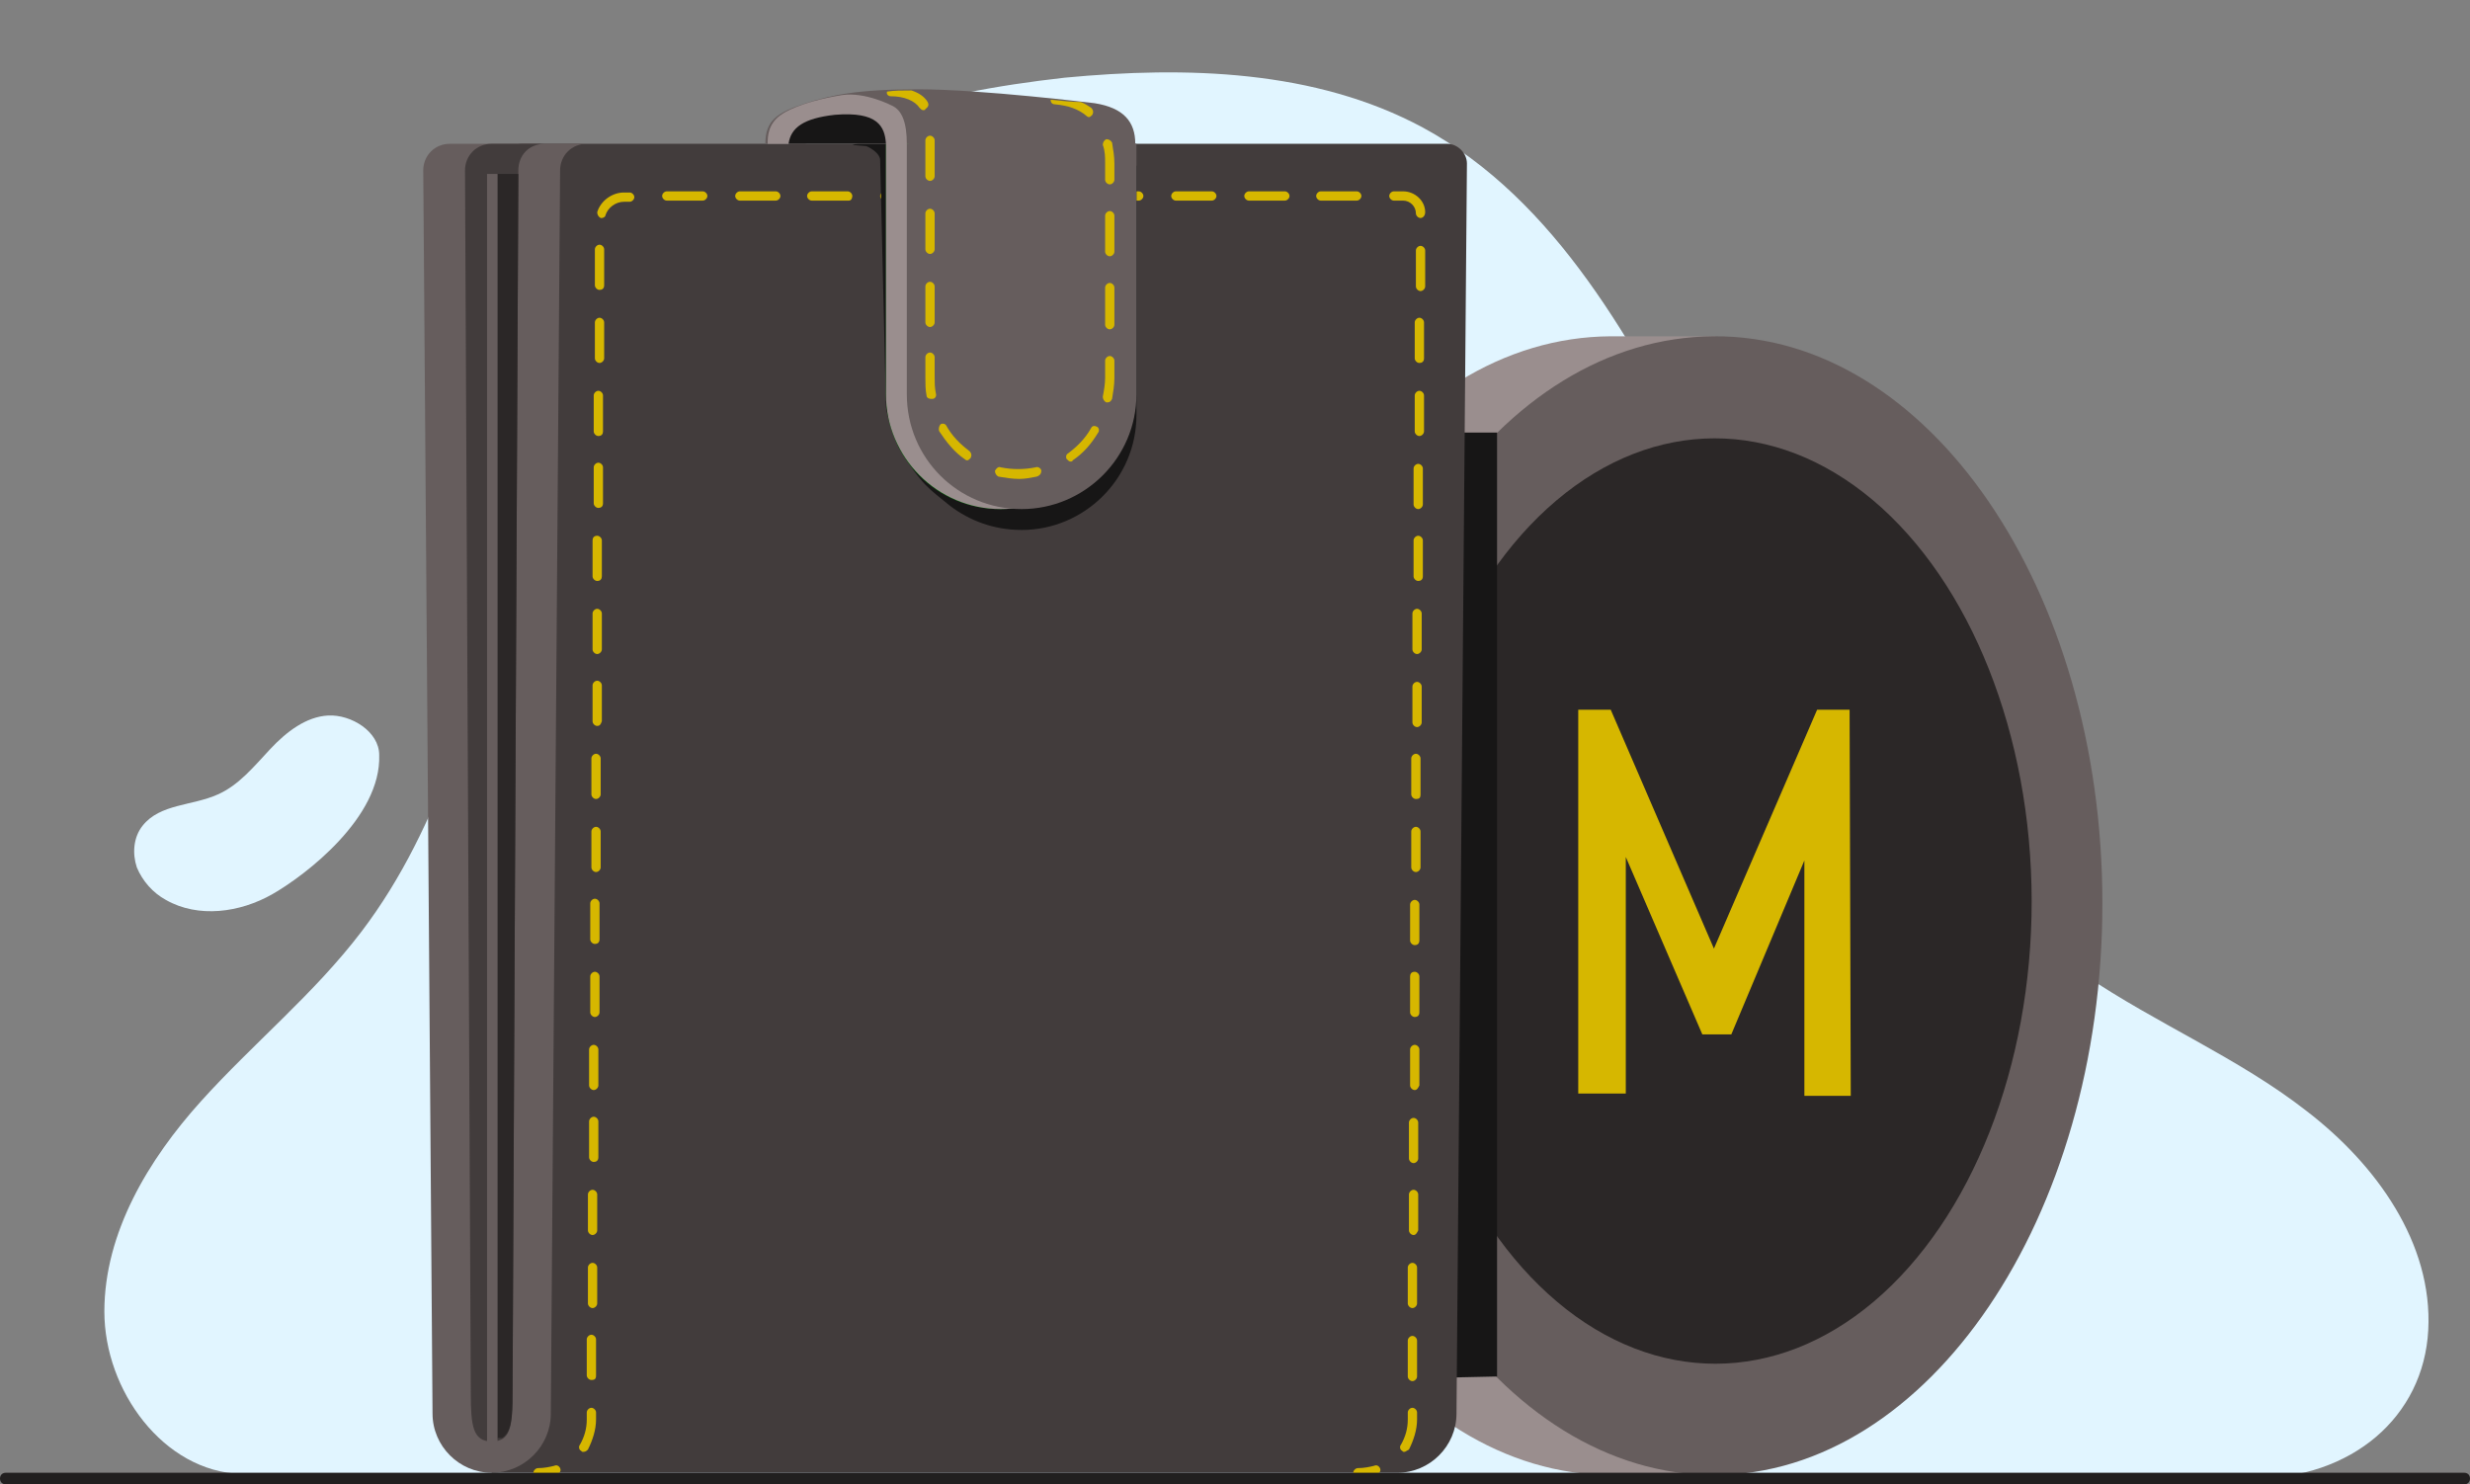 <?xml version="1.0" encoding="utf-8"?>
<!-- Generator: Adobe Illustrator 25.2.1, SVG Export Plug-In . SVG Version: 6.00 Build 0)  -->
<svg version="1.1" id="Layer_1" xmlns="http://www.w3.org/2000/svg" xmlns:xlink="http://www.w3.org/1999/xlink" x="0px" y="0px"
	 width="213px" height="128px" viewBox="0 0 213 128" style="enable-background:new 0 0 213 128;" xml:space="preserve">
<rect x="0" y="0" width="213" height="128" fill="#808080" stroke="none"/>
<style type="text/css">
	.st0{fill:none;}
	.st1{clip-path:url(#SVGID_5_);}
	.st2{opacity:0.247;clip-path:url(#SVGID_7_);}
	.st3{clip-path:url(#SVGID_9_);}
	.st4{opacity:0.247;clip-path:url(#SVGID_11_);}
	.st5{clip-path:url(#SVGID_13_);}
	.st6{opacity:0.247;clip-path:url(#SVGID_15_);}
	.st7{fill:#E1F5FF;}
	.st8{fill:#0B6911;}
	.st9{fill:#ED5958;}
	.st10{fill:#FDAEAF;}
	.st11{fill:#D0E95D;}
	.st12{fill:#A2CA54;}
	.st13{clip-path:url(#SVGID_17_);}
	.st14{fill:#F9F9E8;}
	.st15{fill:#F4FCA0;}
	.st16{fill:#73B448;}
	.st17{fill:none;stroke:#4C9734;stroke-width:0.25;stroke-miterlimit:10;}
	.st18{fill:none;stroke:#4C9734;stroke-width:0.25;stroke-linecap:round;stroke-linejoin:round;stroke-miterlimit:10;}
	.st19{fill:#BA131A;}
	.st20{clip-path:url(#SVGID_19_);fill:#0B6911;}
	.st21{fill:#DBE684;}
	.st22{fill:none;stroke:#73B448;stroke-width:2;stroke-linecap:round;stroke-miterlimit:10;}
	.st23{fill:none;stroke:#D0E95D;stroke-linecap:round;stroke-miterlimit:10;}
	.st24{clip-path:url(#SVGID_21_);fill:#A2CA54;}
	.st25{fill:#ED5958;stroke:#ED5958;stroke-width:0.5;stroke-miterlimit:10;}
	.st26{fill:none;stroke:#ED5958;stroke-width:0.5;stroke-miterlimit:10;}
	.st27{fill-rule:evenodd;clip-rule:evenodd;fill:none;}
	.st28{fill:#136818;}
	.st29{fill:#4C9734;}
	.st30{fill:#FFFFFF;stroke:#0B6911;stroke-miterlimit:10;}
	.st31{fill:#FFFFFF;stroke:#0B6911;stroke-linecap:round;stroke-miterlimit:10;}
	.st32{fill:#FFFFFF;}
	.st33{fill:none;stroke:#0B6911;stroke-linecap:round;stroke-miterlimit:10;}
	.st34{clip-path:url(#SVGID_23_);}
	.st35{fill:none;stroke:#046A38;stroke-width:0.5;stroke-miterlimit:10;}
	.st36{fill:#FFFFFF;stroke:#0B6911;stroke-linejoin:round;stroke-miterlimit:10;}
	.st37{clip-path:url(#SVGID_25_);fill:#0B6911;}
	.st38{fill:none;stroke:#0B6911;stroke-width:2;stroke-linecap:round;stroke-miterlimit:10;}
	.st39{fill:#0B6911;stroke:#0B6911;stroke-width:0.5;stroke-miterlimit:10;}
	.st40{fill:none;stroke:#0B6911;stroke-width:0.5;stroke-miterlimit:10;}
	.st41{fill:none;stroke:#0B6911;stroke-miterlimit:10;}
	.st42{fill:none;stroke:#4C9734;stroke-width:0.5;stroke-linecap:round;stroke-miterlimit:10;}
	.st43{fill:none;stroke:#4C9734;stroke-linecap:round;stroke-miterlimit:10;}
	.st44{clip-path:url(#SVGID_29_);fill:#0B6911;}
	.st45{fill:#EF5854;}
	.st46{fill:#7F2C28;}
	.st47{fill:#FFFFFF;stroke:#0B6911;stroke-width:0.89;stroke-linecap:round;stroke-miterlimit:10;}
	.st48{clip-path:url(#SVGID_31_);fill:#0B6911;}
	.st49{fill:none;stroke:#FDAEAF;stroke-linecap:round;stroke-miterlimit:10;}
	.st50{clip-path:url(#SVGID_33_);fill:#0B6911;}
	.st51{fill:#FFAEAE;}
	.st52{clip-path:url(#SVGID_35_);}
	.st53{opacity:0.247;clip-path:url(#SVGID_37_);}
	.st54{opacity:0.5;fill:#4C9734;}
	.st55{opacity:0.51;fill:#ED5958;}
	.st56{clip-path:url(#SVGID_39_);}
	.st57{opacity:0.247;clip-path:url(#SVGID_41_);}
	.st58{fill:#FFFFFF;stroke:#0B6911;stroke-linecap:round;stroke-linejoin:round;stroke-miterlimit:10;}
	.st59{opacity:0.5;fill:#0B6911;}
	.st60{fill:none;stroke:#ED5958;stroke-width:2.184;stroke-miterlimit:10;}
	.st61{clip-path:url(#SVGID_43_);fill:#A2CA54;}
	.st62{clip-path:url(#SVGID_45_);}
	.st63{fill:#EA5A5C;}
	.st64{clip-path:url(#SVGID_47_);}
	.st65{fill-rule:evenodd;clip-rule:evenodd;fill:#FDAEAF;}
	.st66{fill-rule:evenodd;clip-rule:evenodd;fill:#73B448;}
	.st67{fill-rule:evenodd;clip-rule:evenodd;fill:#ED5958;}
	.st68{fill:none;stroke:#4C9734;stroke-width:7.449605e-02;stroke-linecap:round;stroke-miterlimit:10;}
	.st69{fill:#BFD730;}
	.st70{fill-rule:evenodd;clip-rule:evenodd;fill:#ED1C24;}
	.st71{fill-rule:evenodd;clip-rule:evenodd;fill:#46A41A;}
	.st72{fill-rule:evenodd;clip-rule:evenodd;fill:#BA141A;}
	.st73{clip-path:url(#SVGID_49_);}
	.st74{opacity:0.247;clip-path:url(#SVGID_51_);}
	.st75{clip-path:url(#SVGID_53_);}
	.st76{opacity:0.247;clip-path:url(#SVGID_55_);}
	.st77{clip-path:url(#SVGID_57_);}
	.st78{opacity:0.247;clip-path:url(#SVGID_59_);}
	.st79{clip-path:url(#SVGID_61_);}
	.st80{opacity:0.247;clip-path:url(#SVGID_63_);}
	.st81{clip-path:url(#SVGID_65_);}
	.st82{opacity:0.247;clip-path:url(#SVGID_67_);}
	.st83{clip-path:url(#SVGID_69_);}
	.st84{opacity:0.247;clip-path:url(#SVGID_71_);}
	.st85{clip-path:url(#SVGID_73_);}
	.st86{opacity:0.247;clip-path:url(#SVGID_75_);}
	.st87{clip-path:url(#SVGID_77_);}
	.st88{opacity:0.247;clip-path:url(#SVGID_79_);}
	.st89{fill:none;stroke:#4C9734;stroke-width:0.471;stroke-miterlimit:10;}
	.st90{clip-path:url(#SVGID_81_);}
	.st91{fill:none;stroke:#0B6911;stroke-width:1.142;stroke-linecap:round;stroke-miterlimit:10;}
	.st92{fill:none;stroke:#F9F9E8;stroke-width:1.142;stroke-linecap:round;stroke-miterlimit:10;}
	.st93{clip-path:url(#SVGID_83_);fill:#0B6911;}
	.st94{clip-path:url(#SVGID_85_);}
	.st95{fill:none;stroke:#BA131A;stroke-width:0.222;stroke-miterlimit:10;}
	.st96{fill:none;stroke:#BA131A;stroke-width:0.222;stroke-miterlimit:10;stroke-dasharray:0.893,0.893;}
	.st97{fill:none;stroke:#ED5958;stroke-width:0.314;stroke-linecap:round;stroke-miterlimit:10;}
	.st98{fill:none;stroke:#D0E95D;stroke-width:0.311;stroke-linecap:round;stroke-miterlimit:10;}
	.st99{fill:none;stroke:#BA131A;stroke-width:0.222;stroke-miterlimit:10;stroke-dasharray:0.887,0.887;}
	.st100{clip-path:url(#SVGID_87_);fill:#BA131A;}
	.st101{fill:none;stroke:#4C9734;stroke-width:0.727;stroke-miterlimit:10;}
	.st102{clip-path:url(#SVGID_89_);}
	.st103{clip-path:url(#SVGID_91_);}
	.st104{clip-path:url(#SVGID_93_);}
	.st105{clip-path:url(#SVGID_95_);}
	.st106{clip-path:url(#SVGID_97_);}
	.st107{clip-path:url(#SVGID_99_);}
	.st108{opacity:0.247;clip-path:url(#SVGID_101_);}
	.st109{clip-path:url(#SVGID_103_);}
	.st110{opacity:0.247;clip-path:url(#SVGID_105_);}
	.st111{fill:#56BA22;}
	.st112{fill:#B52025;}
	.st113{fill:#ED1C24;}
	.st114{fill:#BA141A;}
	.st115{fill:none;stroke:#FFFFFF;stroke-miterlimit:10;}
	.st116{fill:none;stroke:#FFFFFF;stroke-linecap:round;stroke-miterlimit:10;}
	.st117{fill:#0B6911;stroke:#0B6911;stroke-linecap:round;stroke-miterlimit:10;}
	.st118{clip-path:url(#SVGID_107_);}
	.st119{opacity:0.247;clip-path:url(#SVGID_109_);}
	.st120{clip-path:url(#SVGID_111_);}
	.st121{opacity:0.247;clip-path:url(#SVGID_113_);}
	.st122{clip-path:url(#SVGID_115_);}
	.st123{opacity:0.247;clip-path:url(#SVGID_117_);}
	.st124{clip-path:url(#SVGID_120_);}
	.st125{opacity:0.247;clip-path:url(#SVGID_124_);}
	.st126{clip-path:url(#SVGID_126_);fill:#0B6911;}
	.st127{clip-path:url(#SVGID_128_);}
	.st128{opacity:0.247;clip-path:url(#SVGID_130_);}
	.st129{clip-path:url(#SVGID_132_);}
	.st130{opacity:0.247;clip-path:url(#SVGID_134_);}
	.st131{fill:none;stroke:#73B448;stroke-width:0.964;stroke-linecap:round;stroke-linejoin:round;stroke-miterlimit:10;}
	.st132{fill:none;stroke:#D0E95D;stroke-width:0.964;stroke-linecap:round;stroke-linejoin:round;stroke-miterlimit:10;}
	.st133{clip-path:url(#SVGID_136_);}
	.st134{opacity:0.247;clip-path:url(#SVGID_138_);}
	.st135{fill:#0B6911;stroke:#0B6911;stroke-miterlimit:10;}
	.st136{clip-path:url(#SVGID_140_);}
	.st137{opacity:0.247;clip-path:url(#SVGID_142_);}
	.st138{fill:#FAADAF;}
	.st139{fill:#4F953A;}
	.st140{fill:#A2C85B;}
	.st141{opacity:0.5;}
	.st142{clip-path:url(#SVGID_144_);}
	.st143{fill:#BED441;}
	.st144{fill-rule:evenodd;clip-rule:evenodd;fill:#E9222D;}
	.st145{fill-rule:evenodd;clip-rule:evenodd;fill:#74BC4C;}
	.st146{fill-rule:evenodd;clip-rule:evenodd;fill:#B71721;}
	.st147{fill:#DAE488;}
	.st148{fill:none;stroke:#136818;stroke-miterlimit:10;}
	.st149{fill:#B71721;}
	.st150{fill:#EC5958;}
	.st151{fill:none;stroke:#4C9734;stroke-width:0.263;stroke-linecap:round;stroke-miterlimit:10;}
	.st152{clip-path:url(#SVGID_147_);fill:#0B6911;}
	.st153{fill:#72BF44;}
	.st154{fill:#1EA8E0;}
	.st155{clip-path:url(#SVGID_149_);}
	.st156{clip-path:url(#SVGID_151_);}
	.st157{opacity:0.247;clip-path:url(#SVGID_153_);}
	.st158{clip-path:url(#SVGID_155_);}
	.st159{opacity:0.247;clip-path:url(#SVGID_157_);}
	.st160{clip-path:url(#SVGID_159_);}
	.st161{opacity:0.247;clip-path:url(#SVGID_161_);}
	.st162{clip-path:url(#SVGID_163_);}
	.st163{opacity:0.247;clip-path:url(#SVGID_165_);}
	.st164{clip-path:url(#SVGID_167_);fill:#0B6911;}
	.st165{opacity:0.15;fill:#0B6911;}
	.st166{clip-path:url(#SVGID_169_);fill:#0B6911;}
	.st167{fill:none;stroke:#0B6911;stroke-linecap:round;stroke-linejoin:round;stroke-miterlimit:10;}
	.st168{fill:none;stroke:#FFFFFF;stroke-width:3.648;stroke-linecap:round;stroke-linejoin:round;stroke-miterlimit:10;}
	.st169{clip-path:url(#SVGID_171_);}
	.st170{opacity:0.247;clip-path:url(#SVGID_173_);}
	.st171{clip-path:url(#SVGID_175_);}
	.st172{opacity:0.247;clip-path:url(#SVGID_177_);}
	.st173{clip-path:url(#SVGID_179_);fill:#0B6911;}
	.st174{clip-path:url(#SVGID_182_);fill:#0B6911;}
	.st175{fill:none;stroke:#BA131A;stroke-width:0.348;stroke-linecap:round;stroke-miterlimit:10;}
	.st176{clip-path:url(#SVGID_188_);fill:#0B6911;}
	.st177{clip-path:url(#SVGID_188_);}
	.st178{clip-path:url(#SVGID_192_);}
	.st179{clip-path:url(#SVGID_194_);}
	.st180{opacity:0.247;clip-path:url(#SVGID_196_);}
	.st181{fill:#E30613;}
	.st182{fill:#C8D400;}
	.st183{fill:#76B82A;}
	.st184{fill:#B70E0C;}
	.st185{clip-path:url(#SVGID_198_);fill:#0B6911;}
	.st186{clip-path:url(#SVGID_200_);}
	.st187{clip-path:url(#SVGID_204_);fill:#0B6911;}
	.st188{clip-path:url(#SVGID_206_);}
	.st189{clip-path:url(#SVGID_208_);}
	.st190{opacity:0.247;clip-path:url(#SVGID_210_);}
	.st191{clip-path:url(#SVGID_212_);}
	.st192{opacity:0.247;clip-path:url(#SVGID_214_);}
	.st193{clip-path:url(#SVGID_216_);}
	.st194{clip-path:url(#SVGID_220_);fill:#0B6911;}
	.st195{opacity:0.61;fill:none;stroke:#FFFFFF;stroke-width:4;stroke-linecap:round;stroke-miterlimit:10;}
	.st196{fill:none;stroke:#FFFFFF;stroke-width:4;stroke-linecap:round;stroke-miterlimit:10;}
	.st197{fill:none;stroke:#FFFFFF;stroke-width:4;stroke-linecap:round;stroke-linejoin:round;stroke-miterlimit:10;}
	.st198{fill:#EC5958;stroke:#FFFFFF;stroke-width:4;stroke-linecap:round;stroke-miterlimit:10;}
	.st199{clip-path:url(#SVGID_222_);}
	.st200{fill-rule:evenodd;clip-rule:evenodd;fill:#ED1D24;}
	.st201{fill-rule:evenodd;clip-rule:evenodd;fill:#72BF44;}
	.st202{fill-rule:evenodd;clip-rule:evenodd;fill:#BA131A;}
	.st203{clip-path:url(#SVGID_225_);fill:#0B6911;}
	.st204{fill:#EC5958;stroke:#FFFFFF;stroke-width:3.5;stroke-linecap:round;stroke-miterlimit:10;}
	.st205{opacity:0.61;fill:none;stroke:#FFFFFF;stroke-width:3.5;stroke-linecap:round;stroke-miterlimit:10;}
	.st206{fill:none;stroke:#FFFFFF;stroke-width:3.5;stroke-linecap:round;stroke-miterlimit:10;}
	.st207{fill:none;stroke:#FFFFFF;stroke-width:3.5;stroke-linecap:round;stroke-linejoin:round;stroke-miterlimit:10;}
	.st208{fill:#ED1D24;}
	.st209{fill:none;stroke:#73B448;stroke-linecap:round;stroke-miterlimit:10;}
	.st210{clip-path:url(#SVGID_227_);fill:#BA131A;}
	.st211{fill:none;stroke:#FFFFFF;stroke-width:3;stroke-linecap:round;stroke-miterlimit:10;}
	.st212{clip-path:url(#SVGID_229_);}
	.st213{opacity:0.247;clip-path:url(#SVGID_231_);}
	.st214{fill:none;stroke:#73B448;stroke-linecap:round;stroke-linejoin:round;stroke-miterlimit:10;}
	.st215{fill:#006A05;}
	.st216{fill:#DFF4FF;}
	.st217{fill:#FFFFFF;stroke:#006A05;stroke-miterlimit:10;}
	.st218{fill:#CEEB42;}
	.st219{fill:#FFACAB;}
	.st220{fill:#6FB537;}
	.st221{fill:#FFFFFF;stroke:#006A05;stroke-linecap:round;stroke-miterlimit:10;}
	.st222{fill:none;stroke:#006A05;stroke-linecap:round;stroke-miterlimit:10;}
	.st223{fill:#A0CB4B;}
	.st224{fill:#EE5854;}
	.st225{fill:#006A05;stroke:#006A05;stroke-miterlimit:10;}
	.st226{fill:#FFFFFF;stroke:#006B00;stroke-linecap:round;stroke-miterlimit:10;}
	.st227{fill:none;stroke:#006B00;stroke-linecap:round;stroke-miterlimit:10;}
	.st228{fill:#DFF3FD;}
	.st229{fill:#CFEA51;}
	.st230{fill:#F3FC9A;}
	.st231{fill:#DAE67E;stroke:#71B440;stroke-miterlimit:10;}
	.st232{clip-path:url(#SVGID_233_);fill:#006A05;}
	.st233{fill:#F3FC9A;stroke:#71B440;stroke-miterlimit:10;}
	.st234{fill:#71B440;}
	.st235{fill:none;stroke:#006A05;stroke-width:1.079;stroke-linecap:round;stroke-miterlimit:10;}
	.st236{fill:#FFFFFF;stroke:#006A05;stroke-width:1;stroke-linecap:round;stroke-miterlimit:10;}
	.st237{fill:#FFADAD;}
	.st238{opacity:0.4;fill:#91CF02;enable-background:new    ;}
	.st239{opacity:0.5;fill:#91CF02;enable-background:new    ;}
	.st240{opacity:0.6;fill:#91CF02;enable-background:new    ;}
	.st241{fill:#FFFFFF;stroke:#EE5854;stroke-width:0.75;stroke-miterlimit:10;}
	.st242{fill:#0B6910;}
	.st243{clip-path:url(#SVGID_235_);}
	.st244{fill:#FFFFFF;stroke:#FFFFFF;stroke-linecap:round;stroke-linejoin:round;stroke-miterlimit:10;}
	.st245{clip-path:url(#SVGID_237_);fill:#0B6911;}
	.st246{fill:#FC7575;}
	.st247{fill:#D13D3D;}
	.st248{fill:#127045;}
	.st249{fill:#3B7F0E;}
	.st250{clip-path:url(#SVGID_239_);fill:#0B6911;stroke:#0B6911;stroke-miterlimit:10;}
	.st251{clip-path:url(#SVGID_241_);fill:#0B6911;}
	.st252{clip-path:url(#SVGID_243_);fill:#0B6911;stroke:#0B6911;stroke-miterlimit:10;}
	.st253{clip-path:url(#SVGID_245_);fill:#0B6911;}
	.st254{clip-path:url(#SVGID_247_);}
	.st255{clip-path:url(#SVGID_249_);}
	.st256{fill:none;stroke:#A2CA54;stroke-linecap:round;stroke-miterlimit:10;}
	.st257{clip-path:url(#SVGID_251_);fill:#0B6911;}
	.st258{clip-path:url(#SVGID_253_);fill:#0B6911;}
	.st259{clip-path:url(#SVGID_255_);}
	.st260{clip-path:url(#SVGID_257_);fill:#0B6911;}
	.st261{fill:none;stroke:#49972D;stroke-width:0.5;stroke-linecap:round;stroke-miterlimit:10;}
	.st262{fill:#DAE67E;}
	.st263{fill:none;stroke:#49972D;stroke-linecap:round;stroke-miterlimit:10;}
	.st264{fill:#49972D;}
	.st265{fill:#BB0E0F;}
	.st266{fill:none;stroke:#FFFFFF;stroke-width:0.92;stroke-linecap:round;stroke-miterlimit:10;}
	.st267{fill:none;stroke:#FFFFFF;stroke-width:0.92;stroke-miterlimit:10;}
	.st268{fill:none;stroke:#49972D;stroke-width:0.345;stroke-linecap:round;stroke-miterlimit:10;}
	.st269{fill:none;stroke:#4C9734;stroke-width:5;stroke-miterlimit:10;}
	.st270{clip-path:url(#SVGID_259_);fill:#006A05;}
	.st271{clip-path:url(#SVGID_261_);fill:#006A05;}
	.st272{fill:#FFFFFF;stroke:#006A05;stroke-width:0.89;stroke-linecap:round;stroke-miterlimit:10;}
	.st273{clip-path:url(#SVGID_263_);}
	.st274{clip-path:url(#SVGID_265_);}
	.st275{fill:none;stroke:#73B448;stroke-width:1.032;stroke-linecap:round;stroke-miterlimit:10;}
	.st276{clip-path:url(#SVGID_267_);fill:#0B6911;}
	.st277{fill:none;stroke:#F9F9E8;stroke-linecap:round;stroke-miterlimit:10;}
	.st278{fill:#FFFFFF;stroke:#ED5958;stroke-linecap:round;stroke-miterlimit:10;}
	.st279{clip-path:url(#SVGID_269_);fill:#0B6911;}
	.st280{fill:#FFFFFF;stroke:#0B6911;stroke-width:1.077;stroke-miterlimit:10;}
	.st281{clip-path:url(#SVGID_271_);}
	.st282{clip-path:url(#SVGID_273_);}
	.st283{fill:#E1F4FD;}
	.st284{fill:#5AA5FB;}
	.st285{opacity:5.000000e-02;}
	.st286{fill-rule:evenodd;clip-rule:evenodd;fill:#046A38;}
	.st287{opacity:0.125;}
	.st288{opacity:0.2;}
	.st289{fill-rule:evenodd;clip-rule:evenodd;fill:#FFFFFF;}
	.st290{clip-path:url(#SVGID_275_);}
	.st291{fill:#94CE28;}
	.st292{fill:none;stroke:#D0E95D;stroke-width:2.093;stroke-linecap:round;stroke-miterlimit:10;}
	.st293{fill:none;stroke:#73B448;stroke-width:3.14;stroke-linecap:square;stroke-miterlimit:10;}
	.st294{fill:none;stroke:#A2CA54;stroke-width:1.046;stroke-linecap:round;stroke-miterlimit:10;}
	.st295{fill:none;stroke:#BA131A;stroke-width:1.046;stroke-linecap:round;stroke-miterlimit:10;}
	.st296{clip-path:url(#SVGID_277_);fill:#0B6911;}
	.st297{fill:#FFFFFF;stroke:#0B6911;stroke-width:1.181;stroke-miterlimit:10;}
	.st298{fill:none;stroke:#0B6911;stroke-width:1.181;stroke-linecap:round;stroke-miterlimit:10;}
	.st299{fill:none;stroke:#0B6911;stroke-width:1.197;stroke-linecap:round;stroke-miterlimit:10;}
	.st300{clip-path:url(#SVGID_279_);fill:#0B6911;}
	.st301{clip-path:url(#SVGID_281_);fill:#0B6911;}
	.st302{clip-path:url(#SVGID_283_);fill:#0B6911;}
	.st303{fill:#FFFFFF;stroke:#FFFFFF;stroke-width:3.63;stroke-linecap:round;stroke-linejoin:round;stroke-miterlimit:10;}
	.st304{fill:none;stroke:#FFFFFF;stroke-width:3.63;stroke-linecap:round;stroke-linejoin:round;stroke-miterlimit:10;}
	.st305{fill:none;stroke:#ED5958;stroke-width:3.63;stroke-linecap:round;stroke-linejoin:round;stroke-miterlimit:10;}
	.st306{fill:none;stroke:#ED5958;stroke-width:2.42;stroke-linecap:round;stroke-linejoin:round;stroke-miterlimit:10;}
	.st307{fill:#0B6911;stroke:#FFFFFF;stroke-linecap:round;stroke-miterlimit:10;}
	.st308{fill:none;stroke:#4C9734;stroke-width:0.891;stroke-linecap:round;stroke-miterlimit:10;}
	.st309{clip-path:url(#SVGID_285_);}
	.st310{fill:#046A38;}
	.st311{clip-path:url(#SVGID_289_);}
	.st312{clip-path:url(#SVGID_291_);}
	.st313{opacity:0.61;}
	.st314{clip-path:url(#SVGID_293_);}
	.st315{clip-path:url(#SVGID_295_);fill:#0B6911;}
	.st316{opacity:0.35;fill:#0B6911;}
	.st317{clip-path:url(#SVGID_297_);}
	.st318{fill:none;stroke:#4C9734;stroke-width:0.185;stroke-linecap:round;stroke-miterlimit:10;}
	.st319{clip-path:url(#SVGID_299_);fill:#0B6911;}
	.st320{clip-path:url(#SVGID_301_);fill:#0B6911;}
	.st321{clip-path:url(#SVGID_303_);}
	.st322{clip-path:url(#SVGID_305_);}
	.st323{clip-path:url(#SVGID_307_);}
	.st324{clip-path:url(#SVGID_309_);}
	.st325{clip-path:url(#SVGID_313_);}
	.st326{opacity:0.247;clip-path:url(#SVGID_315_);}
	.st327{fill:#F1FF8D;}
	.st328{clip-path:url(#SVGID_317_);}
	.st329{clip-path:url(#SVGID_319_);}
	.st330{clip-path:url(#SVGID_323_);fill:#0B6911;}
	.st331{fill:none;stroke:#DBE684;stroke-linecap:round;stroke-miterlimit:10;}
	.st332{clip-path:url(#SVGID_325_);}
	.st333{fill:none;stroke:#0B6911;stroke-width:0.662;stroke-linecap:round;stroke-miterlimit:10;}
	.st334{clip-path:url(#SVGID_327_);}
	.st335{clip-path:url(#SVGID_329_);}
	.st336{clip-path:url(#SVGID_331_);}
	.st337{clip-path:url(#SVGID_335_);}
	.st338{clip-path:url(#SVGID_337_);}
	.st339{clip-path:url(#SVGID_339_);}
	.st340{fill:#B62226;}
	.st341{clip-path:url(#SVGID_341_);}
	.st342{clip-path:url(#SVGID_343_);}
	.st343{clip-path:url(#SVGID_345_);}
	.st344{opacity:0.247;clip-path:url(#SVGID_347_);}
	.st345{clip-path:url(#SVGID_349_);}
	.st346{fill:#356D4A;}
	.st347{clip-path:url(#SVGID_351_);}
	.st348{fill:none;stroke:#ED5958;stroke-linecap:round;stroke-miterlimit:10;}
	.st349{fill:#0B6911;stroke:#FFFFFF;stroke-miterlimit:10;}
	.st350{opacity:0.35;fill:#F9F9E8;}
	.st351{clip-path:url(#SVGID_353_);fill:#0B6911;}
	.st352{fill:none;stroke:#FFFFFF;stroke-width:3.351;stroke-linecap:round;stroke-miterlimit:10;}
	.st353{fill:#75B24E;}
	.st354{fill:#CFE667;}
	.st355{fill:#F3FAA4;}
	.st356{clip-path:url(#SVGID_355_);}
	.st357{clip-path:url(#SVGID_357_);}
	.st358{clip-path:url(#SVGID_359_);}
	.st359{clip-path:url(#SVGID_363_);}
	.st360{clip-path:url(#SVGID_365_);}
	.st361{clip-path:url(#SVGID_367_);}
	.st362{clip-path:url(#SVGID_369_);}
	.st363{fill:#FF1D25;}
	.st364{clip-path:url(#SVGID_371_);}
	.st365{clip-path:url(#SVGID_373_);}
	.st366{clip-path:url(#SVGID_375_);}
	.st367{clip-path:url(#SVGID_377_);}
	.st368{fill:#BED80F;}
	.st369{fill-rule:evenodd;clip-rule:evenodd;fill:#EF1716;}
	.st370{fill-rule:evenodd;clip-rule:evenodd;fill:#6FC03A;}
	.st371{fill-rule:evenodd;clip-rule:evenodd;fill:#BB0E0F;}
	.st372{fill:#E50000;}
	.st373{fill:#C7D500;}
	.st374{fill:#74B916;}
	.st375{fill:#B80800;}
	.st376{clip-path:url(#SVGID_379_);}
	.st377{opacity:0.247;clip-path:url(#SVGID_381_);}
	.st378{clip-path:url(#SVGID_383_);}
	.st379{clip-path:url(#SVGID_385_);fill:#F0FF85;}
	.st380{clip-path:url(#SVGID_385_);fill:#CFEA51;}
	.st381{clip-path:url(#SVGID_385_);fill-rule:evenodd;clip-rule:evenodd;fill:#FFADAD;}
	.st382{clip-path:url(#SVGID_385_);fill-rule:evenodd;clip-rule:evenodd;fill:#A0CB4B;}
	.st383{clip-path:url(#SVGID_385_);fill-rule:evenodd;clip-rule:evenodd;fill:#EE5854;}
	.st384{clip-path:url(#SVGID_387_);fill:#49972D;}
	.st385{clip-path:url(#SVGID_387_);fill:#71B440;}
	.st386{clip-path:url(#SVGID_387_);fill:#A0CB4B;}
	.st387{clip-path:url(#SVGID_387_);}
	.st388{fill:#336E49;}
	.st389{fill:#077144;}
	.st390{fill:#91CF02;}
	.st391{clip-path:url(#SVGID_389_);fill:#006A05;}
	.st392{fill:#006A05;stroke:#006A05;stroke-width:1.5;stroke-miterlimit:10;}
	.st393{fill:#56A2FD;}
	.st394{fill:none;stroke:#EE5854;stroke-linecap:round;stroke-linejoin:round;stroke-miterlimit:10;}
	.st395{fill:none;stroke:#A0CB4B;stroke-linecap:round;stroke-linejoin:round;stroke-miterlimit:10;}
	.st396{clip-path:url(#SVGID_391_);fill:#006A05;}
	.st397{fill:#F05750;}
	.st398{fill:none;stroke:#FFFFFF;stroke-width:3;stroke-linecap:round;stroke-linejoin:round;stroke-miterlimit:10;}
	.st399{clip-path:url(#SVGID_393_);fill:#006A05;}
	.st400{clip-path:url(#SVGID_395_);}
	.st401{clip-path:url(#SVGID_397_);}
	.st402{clip-path:url(#SVGID_401_);}
	.st403{clip-path:url(#SVGID_403_);}
	.st404{clip-path:url(#SVGID_407_);}
	.st405{clip-path:url(#SVGID_411_);}
	.st406{clip-path:url(#SVGID_413_);}
	.st407{clip-path:url(#SVGID_415_);}
	.st408{clip-path:url(#SVGID_417_);}
	.st409{clip-path:url(#SVGID_419_);}
	.st410{clip-path:url(#SVGID_421_);}
	.st411{clip-path:url(#SVGID_425_);}
	.st412{clip-path:url(#SVGID_429_);}
	.st413{clip-path:url(#SVGID_431_);}
	.st414{clip-path:url(#SVGID_433_);}
	.st415{clip-path:url(#SVGID_435_);}
	.st416{clip-path:url(#SVGID_437_);}
	.st417{clip-path:url(#SVGID_439_);}
	.st418{clip-path:url(#SVGID_441_);}
	.st419{clip-path:url(#SVGID_443_);}
	.st420{clip-path:url(#SVGID_445_);}
	.st421{clip-path:url(#SVGID_447_);}
	.st422{fill:#F0FF85;}
	.st423{fill-rule:evenodd;clip-rule:evenodd;fill:#FFADAD;}
	.st424{fill-rule:evenodd;clip-rule:evenodd;fill:#A0CB4B;}
	.st425{fill-rule:evenodd;clip-rule:evenodd;fill:#EE5854;}
	.st426{clip-path:url(#SVGID_450_);}
	.st427{opacity:0.247;clip-path:url(#SVGID_454_);}
	.st428{clip-path:url(#SVGID_458_);}
	.st429{opacity:0.247;clip-path:url(#SVGID_462_);}
	.st430{clip-path:url(#SVGID_466_);}
	.st431{opacity:0.247;clip-path:url(#SVGID_468_);}
	.st432{clip-path:url(#SVGID_470_);}
	.st433{opacity:0.247;clip-path:url(#SVGID_472_);}
	.st434{clip-path:url(#SVGID_474_);}
	.st435{opacity:0.247;clip-path:url(#SVGID_476_);}
	.st436{clip-path:url(#SVGID_478_);}
	.st437{clip-path:url(#SVGID_480_);}
	.st438{clip-path:url(#SVGID_482_);fill:#006A05;}
	.st439{clip-path:url(#SVGID_484_);fill:#006A05;}
	.st440{clip-path:url(#SVGID_486_);}
	.st441{fill:none;stroke:#006A05;stroke-miterlimit:10;}
	.st442{clip-path:url(#SVGID_489_);}
	.st443{clip-path:url(#SVGID_492_);}
	.st444{clip-path:url(#SVGID_495_);fill:#006A05;}
	.st445{clip-path:url(#SVGID_497_);}
	.st446{clip-path:url(#SVGID_499_);fill:#006A05;}
	.st447{fill:#D8E47D;}
	.st448{fill:#9EC94B;}
	.st449{fill:#CDE851;}
	.st450{fill:#EC5854;}
	.st451{clip-path:url(#SVGID_501_);}
	.st452{fill:#49952D;}
	.st453{clip-path:url(#SVGID_505_);}
	.st454{fill:#BCD610;}
	.st455{fill-rule:evenodd;clip-rule:evenodd;fill:#ED1816;}
	.st456{fill-rule:evenodd;clip-rule:evenodd;fill:#70BE3B;}
	.st457{fill-rule:evenodd;clip-rule:evenodd;fill:#B90E0F;}
	.st458{clip-path:url(#SVGID_511_);}
	.st459{clip-path:url(#SVGID_513_);}
	.st460{clip-path:url(#SVGID_515_);}
	.st461{clip-path:url(#SVGID_517_);}
	.st462{fill:#802B25;}
	.st463{fill:#52BB04;}
	.st464{fill:#B61D1F;}
	.st465{fill:#EF1616;}
	.st466{fill:#BB100F;}
	.st467{fill:#DDF2FD;}
	.st468{fill:#F1FA98;}
	.st469{clip-path:url(#SVGID_520_);fill:#006A05;}
	.st470{fill:#FDABAB;}
	.st471{fill:#71B240;}
	.st472{fill:#B90E0F;}
	.st473{clip-path:url(#SVGID_528_);}
	.st474{clip-path:url(#SVGID_532_);}
	.st475{clip-path:url(#SVGID_536_);}
	.st476{clip-path:url(#SVGID_540_);fill:#006A05;}
	.st477{fill:#DCDBD9;}
	.st478{fill:#5A5958;}
	.st479{fill:#9C9C9A;}
	.st480{clip-path:url(#SVGID_543_);}
	.st481{clip-path:url(#SVGID_545_);}
	.st482{fill:#EB5958;}
	.st483{clip-path:url(#SVGID_547_);}
	.st484{fill:#B81319;}
	.st485{fill:#ED5854;}
	.st486{clip-path:url(#SVGID_549_);}
	.st487{opacity:0.247;clip-path:url(#SVGID_551_);}
	.st488{clip-path:url(#SVGID_553_);}
	.st489{clip-path:url(#SVGID_557_);}
	.st490{fill:#49972D;stroke:#49972D;stroke-linecap:round;stroke-linejoin:round;stroke-miterlimit:10;}
	.st491{fill:none;stroke:#49972D;stroke-linecap:round;stroke-linejoin:round;stroke-miterlimit:10;}
	.st492{fill:#A0CB4B;stroke:#49972D;stroke-linecap:round;stroke-miterlimit:10;}
	.st493{fill:none;stroke:#A0CB4B;stroke-linecap:round;stroke-miterlimit:10;}
	.st494{fill:none;stroke:#71B440;stroke-linecap:round;stroke-miterlimit:10;}
	.st495{fill:#FFFFFF;stroke:#49972D;stroke-miterlimit:10;}
	.st496{clip-path:url(#SVGID_559_);}
	.st497{clip-path:url(#SVGID_562_);}
	.st498{clip-path:url(#SVGID_565_);}
	.st499{fill:#FFFFFF;stroke:#FFFFFF;stroke-width:4;stroke-linecap:round;stroke-linejoin:round;stroke-miterlimit:10;}
	.st500{opacity:0.81;fill:#A0CB4B;}
	.st501{clip-path:url(#SVGID_568_);}
	.st502{fill:none;stroke:#006A05;stroke-width:0.755;stroke-miterlimit:10;}
	.st503{clip-path:url(#SVGID_571_);fill:#006A05;}
	.st504{clip-path:url(#SVGID_573_);}
	.st505{opacity:0.247;clip-path:url(#SVGID_575_);}
	.st506{clip-path:url(#SVGID_577_);}
	.st507{opacity:0.247;clip-path:url(#SVGID_579_);}
	.st508{clip-path:url(#SVGID_581_);}
	.st509{clip-path:url(#SVGID_583_);}
	.st510{clip-path:url(#SVGID_585_);}
	.st511{clip-path:url(#SVGID_587_);}
	.st512{clip-path:url(#SVGID_589_);}
	.st513{clip-path:url(#SVGID_591_);}
	.st514{clip-path:url(#SVGID_593_);}
	.st515{clip-path:url(#SVGID_595_);}
	.st516{clip-path:url(#SVGID_597_);}
	.st517{clip-path:url(#SVGID_599_);}
	.st518{clip-path:url(#SVGID_601_);}
	.st519{clip-path:url(#SVGID_603_);}
	.st520{clip-path:url(#SVGID_605_);}
	.st521{opacity:0.35;}
	.st522{clip-path:url(#SVGID_607_);}
	.st523{clip-path:url(#SVGID_609_);}
	.st524{clip-path:url(#SVGID_611_);}
	.st525{opacity:0.247;clip-path:url(#SVGID_613_);}
	.st526{clip-path:url(#SVGID_615_);}
	.st527{clip-path:url(#SVGID_617_);}
	.st528{clip-path:url(#SVGID_619_);}
	.st529{opacity:0.247;clip-path:url(#SVGID_621_);}
	.st530{clip-path:url(#SVGID_623_);}
	.st531{fill:#EF1716;}
	.st532{clip-path:url(#SVGID_625_);fill:#006A05;}
	.st533{fill:none;stroke:#49972D;stroke-width:0.251;stroke-linecap:round;stroke-miterlimit:10;}
	.st534{clip-path:url(#SVGID_627_);fill:#006A05;}
	.st535{clip-path:url(#SVGID_629_);}
	.st536{clip-path:url(#SVGID_629_);fill:#006A05;}
	.st537{fill:none;stroke:#71B440;stroke-linecap:round;stroke-linejoin:round;stroke-miterlimit:10;}
	.st538{clip-path:url(#SVGID_631_);fill:#006A05;}
	.st539{clip-path:url(#SVGID_634_);fill:#006A05;}
	.st540{clip-path:url(#SVGID_638_);fill:#006A05;}
	.st541{clip-path:url(#SVGID_642_);}
	.st542{clip-path:url(#SVGID_642_);fill:#006A05;}
	.st543{clip-path:url(#SVGID_646_);fill:#006A05;}
	.st544{clip-path:url(#SVGID_650_);}
	.st545{clip-path:url(#SVGID_652_);fill:#006A05;}
	.st546{clip-path:url(#SVGID_654_);}
	.st547{clip-path:url(#SVGID_657_);}
	.st548{clip-path:url(#SVGID_660_);}
	.st549{clip-path:url(#SVGID_663_);}
	.st550{opacity:0.247;clip-path:url(#SVGID_665_);}
	.st551{clip-path:url(#SVGID_667_);}
	.st552{opacity:0.247;clip-path:url(#SVGID_669_);}
	.st553{clip-path:url(#SVGID_671_);}
	.st554{clip-path:url(#SVGID_673_);}
	.st555{opacity:0.247;clip-path:url(#SVGID_675_);}
	.st556{clip-path:url(#SVGID_677_);fill:#49972D;}
	.st557{clip-path:url(#SVGID_677_);fill:#71B440;}
	.st558{clip-path:url(#SVGID_677_);fill:#A0CB4B;}
	.st559{clip-path:url(#SVGID_677_);}
	.st560{clip-path:url(#SVGID_679_);fill:#006A05;}
	.st561{clip-path:url(#SVGID_681_);}
	.st562{clip-path:url(#SVGID_681_);fill:#006A05;}
	.st563{fill:#EE5750;}
	.st564{fill:#FFFFFF;stroke:#FFFFFF;stroke-width:3.478;stroke-linecap:round;stroke-linejoin:round;stroke-miterlimit:10;}
	.st565{clip-path:url(#SVGID_683_);}
	.st566{clip-path:url(#SVGID_686_);fill:#006A05;}
	.st567{clip-path:url(#SVGID_688_);fill:#006A05;}
	.st568{clip-path:url(#SVGID_690_);fill:#BB0E0F;}
	.st569{fill:none;stroke:#BB0E0F;stroke-width:1.026;stroke-linecap:round;stroke-miterlimit:10;}
	.st570{fill:none;stroke:#EE5854;stroke-width:1.026;stroke-linecap:round;stroke-miterlimit:10;}
	.st571{fill:none;stroke:#A0CB4B;stroke-width:1.026;stroke-linecap:round;stroke-miterlimit:10;}
	.st572{clip-path:url(#SVGID_692_);fill:#006A05;}
	.st573{clip-path:url(#SVGID_694_);fill:#006A05;}
	.st574{fill:none;stroke:#FFFFFF;stroke-width:2.863;stroke-linecap:round;stroke-linejoin:round;stroke-miterlimit:10;}
	.st575{fill:#FFFFFF;stroke:#FFFFFF;stroke-width:2.656;stroke-linecap:round;stroke-linejoin:round;stroke-miterlimit:10;}
	.st576{clip-path:url(#SVGID_696_);}
	.st577{clip-path:url(#SVGID_698_);}
	.st578{clip-path:url(#SVGID_700_);}
	.st579{clip-path:url(#SVGID_702_);}
	.st580{clip-path:url(#SVGID_704_);}
	.st581{opacity:0.9;}
	.st582{clip-path:url(#SVGID_708_);}
	.st583{clip-path:url(#SVGID_710_);}
	.st584{opacity:0.247;clip-path:url(#SVGID_712_);}
	.st585{clip-path:url(#SVGID_714_);}
	.st586{clip-path:url(#SVGID_716_);}
	.st587{clip-path:url(#SVGID_718_);}
	.st588{fill:#D53434;}
	.st589{clip-path:url(#SVGID_720_);}
	.st590{clip-path:url(#SVGID_722_);}
	.st591{clip-path:url(#SVGID_724_);}
	.st592{clip-path:url(#SVGID_728_);}
	.st593{fill:#146818;}
	.st594{opacity:0.247;}
	.st595{clip-path:url(#SVGID_732_);}
	.st596{opacity:0.247;fill:none;}
	.st597{clip-path:url(#SVGID_734_);}
	.st598{clip-path:url(#SVGID_736_);}
	.st599{clip-path:url(#SVGID_738_);}
	.st600{clip-path:url(#SVGID_740_);}
	.st601{clip-path:url(#SVGID_744_);}
	.st602{fill:none;stroke:#006A05;stroke-width:1.8;stroke-linecap:round;stroke-miterlimit:10;}
	.st603{clip-path:url(#SVGID_746_);}
	.st604{fill-rule:evenodd;clip-rule:evenodd;fill:#71B440;}
	.st605{fill-rule:evenodd;clip-rule:evenodd;fill:#EF1616;}
	.st606{fill-rule:evenodd;clip-rule:evenodd;fill:#42A500;}
	.st607{fill-rule:evenodd;clip-rule:evenodd;fill:#BB100F;}
	.st608{clip-path:url(#SVGID_748_);}
	.st609{clip-path:url(#SVGID_752_);}
	.st610{clip-path:url(#SVGID_758_);}
	.st611{clip-path:url(#SVGID_762_);}
	.st612{opacity:0.247;clip-path:url(#SVGID_764_);}
	.st613{fill:#A0C854;}
	.st614{clip-path:url(#SVGID_766_);}
	.st615{fill:#BDD530;}
	.st616{fill-rule:evenodd;clip-rule:evenodd;fill:#EB1D24;}
	.st617{fill-rule:evenodd;clip-rule:evenodd;fill:#72BD44;}
	.st618{fill-rule:evenodd;clip-rule:evenodd;fill:#B81319;}
	.st619{fill:#D9E482;}
	.st620{opacity:0.75;}
	.st621{fill:#FD7472;}
	.st622{fill:#D23B38;}
	.st623{fill:#388000;}
	.st624{fill:#F8F8E6;}
	.st625{clip-path:url(#SVGID_768_);}
	.st626{clip-path:url(#SVGID_770_);}
	.st627{clip-path:url(#SVGID_772_);}
	.st628{clip-path:url(#SVGID_774_);}
	.st629{clip-path:url(#SVGID_776_);}
	.st630{clip-path:url(#SVGID_778_);}
	.st631{clip-path:url(#SVGID_780_);}
	.st632{clip-path:url(#SVGID_782_);}
	.st633{clip-path:url(#SVGID_784_);}
	.st634{fill:#359743;}
	.st635{fill:#030303;}
	.st636{clip-path:url(#SVGID_786_);fill:#006A05;}
	.st637{clip-path:url(#SVGID_788_);fill:#006A05;}
	.st638{clip-path:url(#SVGID_790_);fill:#006A05;}
	.st639{clip-path:url(#SVGID_792_);fill:#006A05;}
	.st640{clip-path:url(#SVGID_794_);fill:#006A05;}
	.st641{clip-path:url(#SVGID_796_);fill:#006A05;}
	.st642{clip-path:url(#SVGID_798_);fill:#006A05;}
	.st643{clip-path:url(#SVGID_800_);fill:#006A05;}
	.st644{clip-path:url(#SVGID_802_);fill:#006A05;}
	.st645{clip-path:url(#SVGID_804_);}
	.st646{fill:#423C3C;}
	.st647{clip-path:url(#SVGID_808_);}
	.st648{fill:#B3A6A6;}
	.st649{fill-rule:evenodd;clip-rule:evenodd;fill:#CDBFBF;}
	.st650{fill-rule:evenodd;clip-rule:evenodd;fill:#F3F0F0;}
	.st651{fill:#F3F0F0;}
	.st652{fill:#2B2727;}
	.st653{clip-path:url(#SVGID_814_);}
	.st654{fill:#9A8E8E;}
	.st655{fill-rule:evenodd;clip-rule:evenodd;fill:#B3A6A6;}
	.st656{fill-rule:evenodd;clip-rule:evenodd;fill:#EBE6E6;}
	.st657{fill:#D6B700;}
	.st658{fill:#8A6800;}
	.st659{fill:#211F1F;}
	.st660{fill:#807777;}
	.st661{fill:#534B4B;}
	.st662{clip-path:url(#SVGID_818_);}
	.st663{fill:#665D5D;}
	.st664{clip-path:url(#SVGID_820_);}
	.st665{clip-path:url(#SVGID_822_);}
	.st666{fill:#171616;}
	.st667{fill:#EEE57A;}
	.st668{fill:#C9A000;}
	.st669{clip-path:url(#SVGID_824_);}
	.st670{clip-path:url(#SVGID_826_);}
	.st671{clip-path:url(#SVGID_828_);}
	.st672{fill:#AB8000;}
	.st673{fill:#EBEAB9;}
	.st674{fill:#D63434;}
	.st675{fill:none;stroke:#D6B700;stroke-width:0.864;stroke-linecap:round;stroke-linejoin:round;stroke-miterlimit:10;}
	.st676{fill:none;stroke:#D6B700;stroke-width:0.933;stroke-linecap:round;stroke-linejoin:round;stroke-miterlimit:10;}
	.st677{clip-path:url(#SVGID_830_);fill:#171616;}
	.st678{fill:#CDBFBF;}
	.st679{fill:#DBD3D3;}
	.st680{clip-path:url(#SVGID_836_);}
	.st681{fill:#D8D8D8;}
	.st682{clip-path:url(#SVGID_838_);}
	.st683{fill:#575756;}
	.st684{clip-path:url(#SVGID_840_);}
	.st685{fill:#9B9B9A;}
	.st686{clip-path:url(#SVGID_842_);}
	.st687{clip-path:url(#SVGID_844_);}
	.st688{clip-path:url(#SVGID_846_);}
	.st689{clip-path:url(#SVGID_848_);}
	.st690{clip-path:url(#SVGID_850_);}
	.st691{clip-path:url(#SVGID_852_);}
	.st692{clip-path:url(#SVGID_854_);}
	.st693{clip-path:url(#SVGID_856_);}
	.st694{clip-path:url(#SVGID_858_);}
	.st695{clip-path:url(#SVGID_860_);}
	.st696{clip-path:url(#SVGID_862_);}
	.st697{clip-path:url(#SVGID_864_);}
	.st698{clip-path:url(#SVGID_866_);}
	.st699{clip-path:url(#SVGID_868_);}
	.st700{fill-rule:evenodd;clip-rule:evenodd;fill:#A5A7AA;}
</style>
<rect x="0" class="st0" width="213" height="128"/>
<g>
	<g>
		<path class="st7" d="M23.5,77.1c-2.8,1.6-6.4,2.1-9.2,0.5c-1.1-0.6-2-1.6-2.5-2.8c-0.4-1.2-0.3-2.6,0.5-3.6
			c1.5-1.9,4.3-1.7,6.5-2.7c1.8-0.8,3.1-2.4,4.5-3.9c1.4-1.5,3.1-2.8,5-2.9c2-0.1,4.4,1.4,4.4,3.4C32.9,70.5,26.3,75.5,23.5,77.1z"
			/>
	</g>
	<g>
		<path class="st7" d="M194.3,127.5c8.5,0,14.7-5.3,15.1-12.8c0.4-7.5-4.5-14.3-10.5-18.9c-5.9-4.6-12.9-7.5-19.1-11.7
			c-15-10.1-24.3-26.6-32.8-42.7c-6.1-11.7-12.7-24.1-24.3-30.4c-9.3-5-20.4-5.3-30.9-4.3C80.2,8,68.2,11,59.6,19
			C42.9,34.4,45,62.1,31.2,80.3c-4.1,5.4-9.4,9.7-13.9,14.7S9,106.3,9,113.1c0,6.8,5.1,13.8,11.8,14"/>
	</g>
	<g>
		<g>
			<g>
				<path class="st654" d="M139,127.2c-18.5,0-33.5-21.8-33.5-49.2s14.9-48.9,33.4-49c3.2,0,6.6,0,9,0c0,0,24.6,26.5,24.6,48.9
					c0,24.6-23.2,49.3-23.2,49.3S140.6,127.2,139,127.2z"/>
			</g>
		</g>
		<g>
			<g>
				<path class="st663" d="M147.9,127.2c-18.5,0-33.5-21.8-33.5-49.2c0-27.4,14.9-48.9,33.4-49s33.5,21.8,33.5,48.9
					S166.3,127.1,147.9,127.2z"/>
			</g>
			<g>
				
					<ellipse transform="matrix(1 -1.192563e-03 1.192563e-03 1 -9.261487e-02 0.176)" class="st652" cx="147.9" cy="77.7" rx="27.3" ry="39.9"/>
			</g>
			<g>
				<polygon class="st657" points="159.7,94.5 155.6,94.5 155.6,74.2 149.3,89.2 146.8,89.2 140.2,73.9 140.2,94.3 136.1,94.3 
					136.1,61.2 138.9,61.2 147.8,81.8 156.7,61.2 159.5,61.2 159.6,94.5 				"/>
			</g>
		</g>
	</g>
	<g>
		<defs>
			<path id="SVGID_821_" d="M181.4,77.9c0-27-15-48.9-33.5-48.9c-2.4,0-5.8,0-9,0c-18.5,0-33.5,21.6-33.4,49
				c0,27.4,15,49.2,33.5,49.2c1.6,0,10.2,0,10.2,0s0,0,0,0C167,126.1,181.4,104.3,181.4,77.9z"/>
		</defs>
		<clipPath id="SVGID_5_">
			<use xlink:href="#SVGID_821_"  style="overflow:visible;"/>
		</clipPath>
		<g class="st1">
			<polygon class="st666" points="115.4,119 129.1,118.7 129.1,37.3 117.7,37.3 			"/>
		</g>
	</g>
	<g>
		<g>
			<path class="st646" d="M42.4,127h78.1c2.8,0,5.1-2.3,5.1-5.1l0.9-107.8c0-0.9-0.8-1.7-1.7-1.7H45c-0.9,0-1.7,0.8-1.7,1.7
				L42.4,127z"/>
		</g>
		<g>
			<g>
				<path class="st657" d="M117.1,127.4c-0.2,0-0.4-0.2-0.4-0.4s0.2-0.4,0.4-0.4c0.5,0,1-0.1,1.4-0.2c0.2-0.1,0.4,0,0.5,0.2
					c0.1,0.2,0,0.4-0.2,0.5C118.3,127.3,117.7,127.4,117.1,127.4z"/>
			</g>
			<g>
				<path class="st657" d="M121.1,125.2c-0.1,0-0.1,0-0.2-0.1c-0.2-0.1-0.2-0.4-0.1-0.5c0.4-0.7,0.6-1.4,0.6-2.2l0-0.6
					c0-0.2,0.2-0.4,0.4-0.4c0.2,0,0.4,0.2,0.4,0.4l0,0.6c0,0.9-0.3,1.8-0.7,2.6C121.3,125.1,121.2,125.2,121.1,125.2z M50.3,125.2
					c-0.1,0-0.1,0-0.2-0.1c-0.2-0.1-0.2-0.4-0.1-0.5c0.4-0.7,0.6-1.4,0.6-2.2l0-0.6c0-0.2,0.2-0.4,0.4-0.4c0,0,0,0,0,0
					c0.2,0,0.4,0.2,0.4,0.4l0,0.6c0,0.9-0.3,1.8-0.7,2.6C50.6,125.1,50.5,125.2,50.3,125.2z M121.8,119.1
					C121.8,119.1,121.8,119.1,121.8,119.1c-0.2,0-0.4-0.2-0.4-0.4l0-3.1c0-0.2,0.2-0.4,0.4-0.4c0.2,0,0.4,0.2,0.4,0.4l0,3.1
					C122.2,118.9,122,119.1,121.8,119.1z M51,119C51,119,51,119,51,119c-0.2,0-0.4-0.2-0.4-0.4l0-3.1c0-0.2,0.2-0.4,0.4-0.4
					c0.2,0,0.4,0.2,0.4,0.4l0,3.1C51.4,118.9,51.3,119,51,119z M121.8,112.8C121.8,112.8,121.8,112.8,121.8,112.8
					c-0.2,0-0.4-0.2-0.4-0.4l0-3.1c0-0.2,0.2-0.4,0.4-0.4c0,0,0,0,0,0c0.2,0,0.4,0.2,0.4,0.4l0,3.1
					C122.2,112.6,122,112.8,121.8,112.8z M51.1,112.8C51.1,112.8,51.1,112.8,51.1,112.8c-0.2,0-0.4-0.2-0.4-0.4l0-3.1
					c0-0.2,0.2-0.4,0.4-0.4c0.2,0,0.4,0.2,0.4,0.4l0,3.1C51.5,112.6,51.3,112.8,51.1,112.8z M121.9,106.5
					C121.9,106.5,121.9,106.5,121.9,106.5c-0.2,0-0.4-0.2-0.4-0.4l0-3.1c0-0.2,0.2-0.4,0.4-0.4c0,0,0,0,0,0c0.2,0,0.4,0.2,0.4,0.4
					l0,3.1C122.2,106.3,122.1,106.5,121.9,106.5z M51.1,106.5C51.1,106.5,51.1,106.5,51.1,106.5c-0.2,0-0.4-0.2-0.4-0.4l0-3.1
					c0-0.2,0.2-0.4,0.4-0.4c0,0,0,0,0,0c0.2,0,0.4,0.2,0.4,0.4l0,3.1C51.5,106.3,51.3,106.5,51.1,106.5z M121.9,100.3
					C121.9,100.3,121.9,100.3,121.9,100.3c-0.2,0-0.4-0.2-0.4-0.4l0-3.1c0-0.2,0.2-0.4,0.4-0.4c0,0,0,0,0,0c0.2,0,0.4,0.2,0.4,0.4
					l0,3.1C122.3,100.1,122.1,100.3,121.9,100.3z M51.2,100.2C51.2,100.2,51.2,100.2,51.2,100.2c-0.2,0-0.4-0.2-0.4-0.4l0-3.1
					c0-0.2,0.2-0.4,0.4-0.4c0,0,0,0,0,0c0.2,0,0.4,0.2,0.4,0.4l0,3.1C51.6,100.1,51.4,100.2,51.2,100.2z M122,94
					C122,94,122,94,122,94c-0.2,0-0.4-0.2-0.4-0.4l0-3.1c0-0.2,0.2-0.4,0.4-0.4c0.2,0,0.4,0.2,0.4,0.4l0,3.1
					C122.3,93.8,122.2,94,122,94z M51.2,94C51.2,94,51.2,94,51.2,94c-0.2,0-0.4-0.2-0.4-0.4l0-3.1c0-0.2,0.2-0.4,0.4-0.4
					c0,0,0,0,0,0c0.2,0,0.4,0.2,0.4,0.4l0,3.1C51.6,93.8,51.4,94,51.2,94z M122,87.7C122,87.7,122,87.7,122,87.7
					c-0.2,0-0.4-0.2-0.4-0.4l0-3.1c0-0.2,0.1-0.4,0.4-0.4c0.2,0,0.4,0.2,0.4,0.4l0,3.1C122.4,87.6,122.2,87.7,122,87.7z M51.3,87.7
					C51.3,87.7,51.3,87.7,51.3,87.7c-0.2,0-0.4-0.2-0.4-0.4l0-3.1c0-0.2,0.2-0.4,0.4-0.4c0.2,0,0.4,0.2,0.4,0.4l0,3.1
					C51.7,87.5,51.5,87.7,51.3,87.7z M122,81.5C122,81.5,122,81.5,122,81.5c-0.2,0-0.4-0.2-0.4-0.4l0-3.1c0-0.2,0.2-0.4,0.4-0.4
					c0,0,0,0,0,0c0.2,0,0.4,0.2,0.4,0.4l0,3.1C122.4,81.3,122.3,81.5,122,81.5z M51.3,81.4C51.3,81.4,51.3,81.4,51.3,81.4
					c-0.2,0-0.4-0.2-0.4-0.4l0-3.1c0-0.2,0.2-0.4,0.4-0.4c0.2,0,0.4,0.2,0.4,0.4l0,3.1C51.7,81.3,51.5,81.4,51.3,81.4z M122.1,75.2
					C122.1,75.2,122.1,75.2,122.1,75.2c-0.2,0-0.4-0.2-0.4-0.4l0-3.1c0-0.2,0.2-0.4,0.4-0.4c0,0,0,0,0,0c0.2,0,0.4,0.2,0.4,0.4
					l0,3.1C122.5,75,122.3,75.2,122.1,75.2z M51.4,75.2C51.4,75.2,51.4,75.2,51.4,75.2c-0.2,0-0.4-0.2-0.4-0.4l0-3.1
					c0-0.2,0.2-0.4,0.4-0.4c0,0,0,0,0,0c0.2,0,0.4,0.2,0.4,0.4l0,3.1C51.8,75,51.6,75.2,51.4,75.2z M122.1,68.9
					C122.1,68.9,122.1,68.9,122.1,68.9c-0.2,0-0.4-0.2-0.4-0.4l0-3.1c0-0.2,0.2-0.4,0.4-0.4c0.2,0,0.4,0.2,0.4,0.4l0,3.1
					C122.5,68.8,122.4,68.9,122.1,68.9z M51.4,68.9C51.4,68.9,51.4,68.9,51.4,68.9c-0.2,0-0.4-0.2-0.4-0.4l0-3.1
					c0-0.2,0.2-0.4,0.4-0.4c0,0,0,0,0,0c0.2,0,0.4,0.2,0.4,0.4l0,3.1C51.8,68.7,51.6,68.9,51.4,68.9z M122.2,62.7
					C122.2,62.7,122.2,62.7,122.2,62.7c-0.2,0-0.4-0.2-0.4-0.4l0-3.1c0-0.2,0.2-0.4,0.4-0.4c0.2,0,0.4,0.2,0.4,0.4l0,3.1
					C122.6,62.5,122.4,62.7,122.2,62.7z M51.5,62.6C51.5,62.6,51.5,62.6,51.5,62.6c-0.2,0-0.4-0.2-0.4-0.4l0-3.1
					c0-0.2,0.2-0.4,0.4-0.4c0,0,0,0,0,0c0.2,0,0.4,0.2,0.4,0.4l0,3.1C51.8,62.5,51.7,62.6,51.5,62.6z M122.2,56.4
					C122.2,56.4,122.2,56.4,122.2,56.4c-0.2,0-0.4-0.2-0.4-0.4l0-3.1c0-0.2,0.2-0.4,0.4-0.4c0,0,0,0,0,0c0.2,0,0.4,0.2,0.4,0.4
					l0,3.1C122.6,56.2,122.4,56.4,122.2,56.4z M51.5,56.4C51.5,56.4,51.5,56.4,51.5,56.4c-0.2,0-0.4-0.2-0.4-0.4l0-3.1
					c0-0.2,0.2-0.4,0.4-0.4c0.2,0,0.4,0.2,0.4,0.4l0,3.1C51.9,56.2,51.7,56.4,51.5,56.4z M122.3,50.1
					C122.3,50.1,122.3,50.1,122.3,50.1c-0.2,0-0.4-0.2-0.4-0.4l0-3.1c0-0.2,0.2-0.4,0.4-0.4c0,0,0,0,0,0c0.2,0,0.4,0.2,0.4,0.4
					l0,3.1C122.7,50,122.5,50.1,122.3,50.1z M51.5,50.1C51.5,50.1,51.5,50.1,51.5,50.1c-0.2,0-0.4-0.2-0.4-0.4l0-3.1
					c0-0.2,0.1-0.4,0.4-0.4c0.2,0,0.4,0.2,0.4,0.4l0,3.1C51.9,49.9,51.8,50.1,51.5,50.1z M122.3,43.9
					C122.3,43.9,122.3,43.9,122.3,43.9c-0.2,0-0.4-0.2-0.4-0.4l0-3.1c0-0.2,0.2-0.4,0.4-0.4c0,0,0,0,0,0c0.2,0,0.4,0.2,0.4,0.4
					l0,3.1C122.7,43.7,122.5,43.9,122.3,43.9z M51.6,43.8C51.6,43.8,51.6,43.8,51.6,43.8c-0.2,0-0.4-0.2-0.4-0.4l0-3.1
					c0-0.2,0.2-0.4,0.4-0.4c0,0,0,0,0,0c0.2,0,0.4,0.2,0.4,0.4l0,3.1C52,43.7,51.8,43.8,51.6,43.8z M122.4,37.6
					C122.4,37.6,122.4,37.6,122.4,37.6c-0.2,0-0.4-0.2-0.4-0.4l0-3.1c0-0.2,0.2-0.4,0.4-0.4c0.2,0,0.4,0.2,0.4,0.4l0,3.1
					C122.8,37.4,122.6,37.6,122.4,37.6z M51.6,37.6C51.6,37.6,51.6,37.6,51.6,37.6c-0.2,0-0.4-0.2-0.4-0.4l0-3.1
					c0-0.2,0.2-0.4,0.4-0.4c0,0,0,0,0,0c0.2,0,0.4,0.2,0.4,0.4l0,3.1C52,37.4,51.9,37.6,51.6,37.6z M122.4,31.3
					C122.4,31.3,122.4,31.3,122.4,31.3c-0.2,0-0.4-0.2-0.4-0.4l0-3.1c0-0.2,0.2-0.4,0.4-0.4c0.2,0,0.4,0.2,0.4,0.4l0,3.1
					C122.8,31.2,122.6,31.3,122.4,31.3z M51.7,31.3C51.7,31.3,51.7,31.3,51.7,31.3c-0.2,0-0.4-0.2-0.4-0.4l0-3.1
					c0-0.2,0.2-0.4,0.4-0.4c0.2,0,0.4,0.2,0.4,0.4l0,3.1C52.1,31.1,51.9,31.3,51.7,31.3z M122.5,25.1
					C122.5,25.1,122.5,25.1,122.5,25.1c-0.2,0-0.4-0.2-0.4-0.4l0-3.1c0-0.2,0.2-0.4,0.4-0.4c0,0,0,0,0,0c0.2,0,0.4,0.2,0.4,0.4
					l0,3.1C122.9,24.9,122.7,25.1,122.5,25.1z M51.7,25C51.7,25,51.7,25,51.7,25c-0.2,0-0.4-0.2-0.4-0.4l0-3.1
					c0-0.2,0.2-0.4,0.4-0.4c0.2,0,0.4,0.2,0.4,0.4l0,3.1C52.1,24.9,51.9,25,51.7,25z M122.5,18.8c-0.2,0-0.4-0.2-0.4-0.4
					c0-0.6-0.5-1.1-1.1-1.1h-0.8c-0.2,0-0.4-0.2-0.4-0.4s0.2-0.4,0.4-0.4h0.8c1,0,1.9,0.8,1.9,1.8C122.9,18.6,122.7,18.8,122.5,18.8
					C122.5,18.8,122.5,18.8,122.5,18.8z M51.9,18.8c0,0-0.1,0-0.1,0c-0.2-0.1-0.3-0.3-0.3-0.5c0.3-1,1.3-1.7,2.3-1.7h0.5
					c0.2,0,0.4,0.2,0.4,0.4s-0.2,0.4-0.4,0.4h-0.5c-0.7,0-1.4,0.5-1.6,1.2C52.2,18.7,52,18.8,51.9,18.8z M117,17.3h-3.1
					c-0.2,0-0.4-0.2-0.4-0.4s0.2-0.4,0.4-0.4h3.1c0.2,0,0.4,0.2,0.4,0.4S117.2,17.3,117,17.3z M110.8,17.3h-3.1
					c-0.2,0-0.4-0.2-0.4-0.4s0.2-0.4,0.4-0.4h3.1c0.2,0,0.4,0.2,0.4,0.4S111,17.3,110.8,17.3z M104.5,17.3h-3.1
					c-0.2,0-0.4-0.2-0.4-0.4s0.2-0.4,0.4-0.4h3.1c0.2,0,0.4,0.2,0.4,0.4S104.7,17.3,104.5,17.3z M98.2,17.3h-3.1
					c-0.2,0-0.4-0.2-0.4-0.4s0.2-0.4,0.4-0.4h3.1c0.2,0,0.4,0.2,0.4,0.4S98.4,17.3,98.2,17.3z M92,17.3h-3.1c-0.2,0-0.4-0.2-0.4-0.4
					s0.2-0.4,0.4-0.4H92c0.2,0,0.4,0.2,0.4,0.4S92.2,17.3,92,17.3z M85.7,17.3h-3.1c-0.2,0-0.4-0.2-0.4-0.4s0.2-0.4,0.4-0.4h3.1
					c0.2,0,0.4,0.2,0.4,0.4S85.9,17.3,85.7,17.3z M79.4,17.3h-3.1c-0.2,0-0.4-0.2-0.4-0.4s0.2-0.4,0.4-0.4h3.1
					c0.2,0,0.4,0.2,0.4,0.4S79.6,17.3,79.4,17.3z M73.2,17.3H70c-0.2,0-0.4-0.2-0.4-0.4s0.2-0.4,0.4-0.4h3.1c0.2,0,0.4,0.2,0.4,0.4
					S73.4,17.3,73.2,17.3z M66.9,17.3h-3.1c-0.2,0-0.4-0.2-0.4-0.4s0.2-0.4,0.4-0.4h3.1c0.2,0,0.4,0.2,0.4,0.4S67.1,17.3,66.9,17.3z
					 M60.6,17.3h-3.1c-0.2,0-0.4-0.2-0.4-0.4s0.2-0.4,0.4-0.4h3.1c0.2,0,0.4,0.2,0.4,0.4S60.8,17.3,60.6,17.3z"/>
			</g>
			<g>
				<path class="st657" d="M46.4,127.4c-0.2,0-0.4-0.2-0.4-0.4s0.2-0.4,0.4-0.4c0.5,0,1-0.1,1.4-0.2c0.2-0.1,0.4,0,0.5,0.2
					c0.1,0.2,0,0.4-0.2,0.5C47.5,127.3,47,127.4,46.4,127.4z"/>
			</g>
		</g>
		<g>
			<g>
				<path class="st666" d="M88.1,45.7L88.1,45.7c5.4,0,9.9-4.4,9.9-9.9V14.3l-2.5-2.5l-21,0.4l-1,0.3l1.2,0.1
					c0.5,0.2,1.2,0.7,1.2,1.2L76.4,35c0,0.7,0.8,3,1.1,3.6c2.1,3.4,2.6,3.5,4.4,5C83.6,44.9,85.7,45.7,88.1,45.7z"/>
			</g>
		</g>
		<g>
			<path class="st663" d="M51.7,12.4h-1.1c-1.3,0-2.3,1-2.3,2.3v0l-0.8,107.2c0,2.8-2.3,5.1-5.1,5.1c-2.8,0-5.1-2.3-5.1-5.1
				L36.5,14.7c0-1.3,1-2.3,2.3-2.3H51.7z"/>
		</g>
		<g>
			<path class="st646" d="M42.4,12.4c-1.3,0-2.3,1-2.3,2.3l0.5,105.5c0,2.8,0.2,4.1,1.8,4.1s1.8-1.2,1.8-4.1l0.5-105.5
				c0-1.3,0.9-2.3,2.3-2.3C47,12.4,42.4,12.4,42.4,12.4z"/>
		</g>
		<g>
			<path class="st663" d="M97.9,12.4c0-1.9-1-3.1-3.5-3.5c0,0-9.8-1.2-15.2-1.2c-5.3,0-7.5,0.5-9.7,1.2c-2.5,0.8-3.5,1.5-3.5,3.5
				l12.1,0v3.2h19.7V12.4z"/>
		</g>
		<g>
			<g>
				<path class="st215" d="M86.2,43.9L86.2,43.9c5.4,0,9.9-4.4,9.9-9.9V12.4H76.4V34C76.4,39.5,80.8,43.9,86.2,43.9z"/>
			</g>
		</g>
		<g>
			<path class="st654" d="M78.2,12.4c0-1.8-0.4-2.9-1.3-3.3c0,0-2.3-1.2-4.3-0.9c-3.7,0.6-5.1,1.6-5.1,1.6c-1.3,0.8-1.3,2-1.3,2.6
				h10.2V34c0,5.4,4.4,9.9,9.9,9.9c5.4,0,9.9-4.4,9.9-9.9V12.4H78.2z"/>
		</g>
		<g>
			<path class="st666" d="M76.4,12.4c-0.1-1.5-0.7-2.8-4.4-2.5c-2.7,0.3-3.8,1.1-4,2.5L76.4,12.4z"/>
		</g>
		<g>
			<g>
				<path class="st663" d="M88.1,43.9L88.1,43.9c5.4,0,9.9-4.4,9.9-9.9V12.4l-9.6-2.1l-10.2,2.1V34C78.2,39.5,82.6,43.9,88.1,43.9z"
					/>
			</g>
		</g>
		<g>
			<path class="st652" d="M42.9,15v109l0.4,0c0.8-0.5,0.9-1.7,0.9-3.8L44.7,15H42.9z"/>
		</g>
		<g>
			<rect x="42" y="15" class="st663" width="0.9" height="110.4"/>
		</g>
		<g>
			<g>
				<path class="st657" d="M80.2,15.6c0.2,0,0.4-0.2,0.4-0.4v-0.6c0,0,0-1.2,0-2.3v-0.2c0-0.2-0.2-0.4-0.4-0.4
					c-0.2,0-0.4,0.2-0.4,0.4v0.2c0,1.1,0,2.3,0,2.3v0.6C79.8,15.4,80,15.6,80.2,15.6z"/>
			</g>
			<g>
				<path class="st657" d="M79.8,32.6c0,0.5,0,1,0.1,1.5c0,0.2,0.2,0.3,0.4,0.3c0,0,0,0,0.1,0c0.2,0,0.4-0.2,0.3-0.5
					c-0.1-0.5-0.1-0.9-0.1-1.4v-1.7c0-0.2-0.2-0.4-0.4-0.4c-0.2,0-0.4,0.2-0.4,0.4V32.6z"/>
			</g>
			<g>
				<path class="st657" d="M76.8,8.3c1.2,0,2.1,0.4,2.5,1c0.1,0.1,0.2,0.2,0.3,0.2c0.1,0,0.2,0,0.2-0.1C80.1,9.2,80.1,9,80,8.8
					c-0.3-0.5-0.8-0.8-1.4-1c-0.8,0-1.5,0-2.1,0.1c0,0,0,0,0,0C76.4,8.1,76.6,8.3,76.8,8.3z"/>
			</g>
			<g>
				<path class="st657" d="M83.2,39.6c0.1,0.1,0.2,0.1,0.2,0.1c0.1,0,0.2-0.1,0.3-0.2c0.1-0.2,0.1-0.4-0.1-0.6
					c-0.8-0.6-1.5-1.3-2-2.2c-0.1-0.2-0.4-0.2-0.5-0.1C81,36.7,80.9,37,81,37.2C81.6,38.1,82.3,39,83.2,39.6z"/>
			</g>
			<g>
				<path class="st657" d="M79.8,21.5c0,0.2,0.2,0.4,0.4,0.4c0.2,0,0.4-0.2,0.4-0.4v-3.1c0-0.2-0.2-0.4-0.4-0.4
					c-0.2,0-0.4,0.2-0.4,0.4V21.5z"/>
			</g>
			<g>
				<path class="st657" d="M90.6,8.6c0,0.2,0.1,0.4,0.4,0.4c1.1,0.1,2,0.4,2.7,1c0.1,0.1,0.2,0.1,0.2,0.1c0.1,0,0.2-0.1,0.3-0.2
					c0.1-0.2,0.1-0.4-0.1-0.6c-0.3-0.2-0.6-0.4-0.9-0.5C92.5,8.8,91.6,8.7,90.6,8.6C90.6,8.6,90.6,8.6,90.6,8.6z"/>
			</g>
			<g>
				<path class="st657" d="M79.8,27.8c0,0.2,0.2,0.4,0.4,0.4c0.2,0,0.4-0.2,0.4-0.4v-3.1c0-0.2-0.2-0.4-0.4-0.4
					c-0.2,0-0.4,0.2-0.4,0.4V27.8z"/>
			</g>
			<g>
				<path class="st657" d="M95.7,30.7c-0.2,0-0.4,0.2-0.4,0.4v1.5c0,0.5-0.1,1.1-0.2,1.6c0,0.2,0.1,0.4,0.3,0.5c0,0,0.1,0,0.1,0
					c0.2,0,0.3-0.1,0.4-0.3c0.1-0.6,0.2-1.2,0.2-1.8v-1.5C96.1,30.9,95.9,30.7,95.7,30.7z"/>
			</g>
			<g>
				<path class="st657" d="M96.1,24.8c0-0.2-0.2-0.4-0.4-0.4s-0.4,0.2-0.4,0.4V28c0,0.2,0.2,0.4,0.4,0.4s0.4-0.2,0.4-0.4V24.8z"/>
			</g>
			<g>
				<path class="st657" d="M96.1,18.6c0-0.2-0.2-0.4-0.4-0.4s-0.4,0.2-0.4,0.4v3.1c0,0.2,0.2,0.4,0.4,0.4s0.4-0.2,0.4-0.4V18.6z"/>
			</g>
			<g>
				<path class="st657" d="M95.3,14c0,0.3,0,0.5,0,0.6v0.9c0,0.2,0.2,0.4,0.4,0.4s0.4-0.2,0.4-0.4l0-0.8c0,0,0-0.2,0-0.6
					c0-0.6-0.1-1.2-0.2-1.8c-0.1-0.2-0.3-0.3-0.5-0.3c-0.2,0.1-0.3,0.3-0.3,0.5C95.3,13,95.3,13.6,95.3,14z"/>
			</g>
			<g>
				<path class="st657" d="M94.6,36.8c-0.2-0.1-0.4-0.1-0.5,0.1c-0.5,0.9-1.2,1.6-2,2.2c-0.2,0.1-0.2,0.4-0.1,0.5
					c0.1,0.1,0.2,0.2,0.3,0.2c0.1,0,0.2,0,0.2-0.1c0.9-0.6,1.6-1.4,2.2-2.4C94.8,37.2,94.8,36.9,94.6,36.8z"/>
			</g>
			<g>
				<path class="st657" d="M89.8,40.6c0-0.2-0.3-0.4-0.5-0.3c-1,0.2-2,0.2-3,0c-0.2-0.1-0.4,0.1-0.5,0.3c0,0.2,0.1,0.4,0.3,0.5
					c0.6,0.1,1.2,0.2,1.8,0.2c0.5,0,1-0.1,1.5-0.2C89.7,41,89.8,40.8,89.8,40.6z"/>
			</g>
		</g>
	</g>
	<g>
		<g>
			<path class="st659" d="M212.5,128H0.5c-0.3,0-0.5-0.2-0.5-0.5s0.2-0.5,0.5-0.5h212c0.3,0,0.5,0.2,0.5,0.5S212.8,128,212.5,128z"
				/>
		</g>
	</g>
</g>
</svg>
